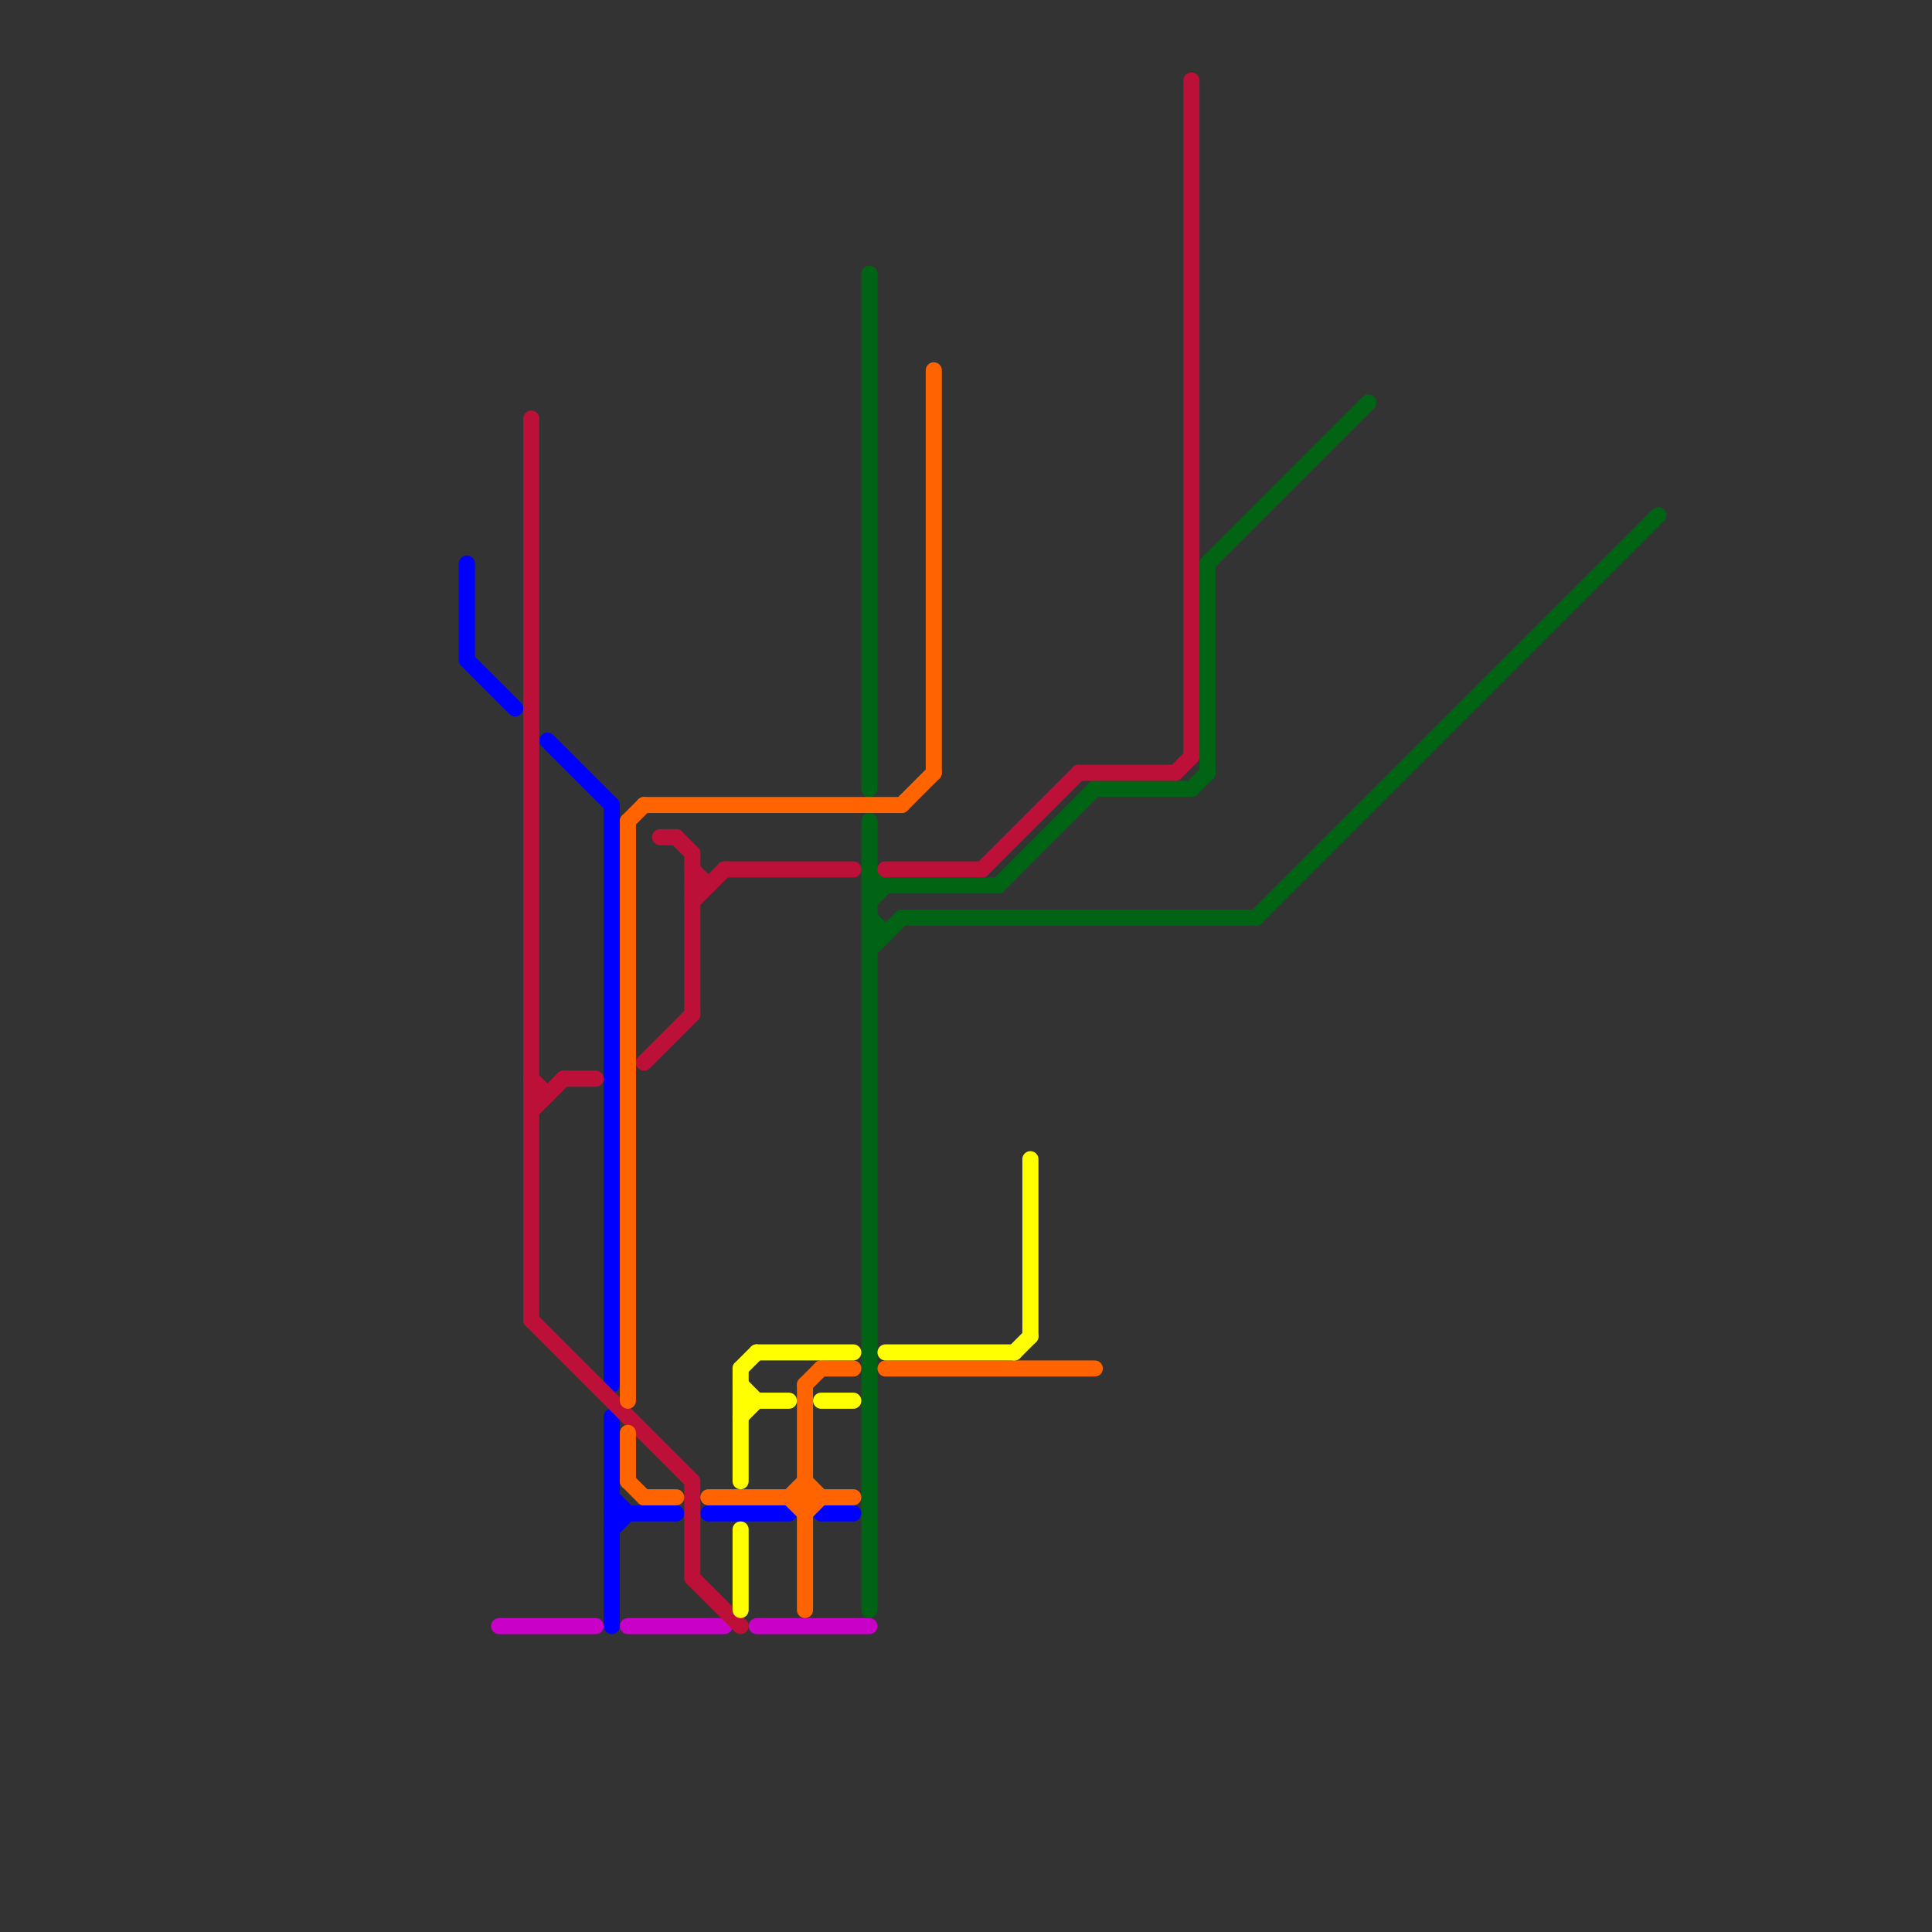 
<svg version="1.1" xmlns="http://www.w3.org/2000/svg" viewBox="0 0 120 120">
<rect x="0" y="0" width="120" height="120" fill="#333333" stroke="none"/>
<style>text { font: 1px Helvetica; font-weight: 600; white-space: pre; dominant-baseline: central; } line { stroke-width: 1; fill: none; stroke-linecap: round; stroke-linejoin: round; } .c0 { stroke: #006414 } .c1 { stroke: #0000ff } .c2 { stroke: #c800c8 } .c3 { stroke: #bd1038 } .c4 { stroke: #ff6400 } .c5 { stroke: #ffff00 }</style><defs><g id="wm-xf"><circle r="1.2" fill="#000"/><circle r="0.9" fill="#fff"/><circle r="0.6" fill="#000"/><circle r="0.3" fill="#fff"/></g><g id="wm"><circle r="0.6" fill="#000"/><circle r="0.3" fill="#fff"/></g></defs><line class="c0" x1="54" y1="58" x2="55" y2="58"/><line class="c0" x1="62" y1="55" x2="68" y2="49"/><line class="c0" x1="75" y1="35" x2="75" y2="48"/><line class="c0" x1="78" y1="57" x2="103" y2="32"/><line class="c0" x1="54" y1="51" x2="54" y2="100"/><line class="c0" x1="68" y1="49" x2="74" y2="49"/><line class="c0" x1="54" y1="17" x2="54" y2="49"/><line class="c0" x1="54" y1="59" x2="56" y2="57"/><line class="c0" x1="56" y1="57" x2="78" y2="57"/><line class="c0" x1="54" y1="56" x2="55" y2="55"/><line class="c0" x1="75" y1="35" x2="85" y2="25"/><line class="c0" x1="74" y1="49" x2="75" y2="48"/><line class="c0" x1="54" y1="54" x2="55" y2="55"/><line class="c0" x1="54" y1="57" x2="55" y2="58"/><line class="c0" x1="54" y1="55" x2="62" y2="55"/><line class="c1" x1="38" y1="95" x2="39" y2="94"/><line class="c1" x1="34" y1="46" x2="38" y2="50"/><line class="c1" x1="38" y1="93" x2="39" y2="94"/><line class="c1" x1="38" y1="88" x2="38" y2="101"/><line class="c1" x1="44" y1="94" x2="49" y2="94"/><line class="c1" x1="51" y1="94" x2="53" y2="94"/><line class="c1" x1="29" y1="41" x2="32" y2="44"/><line class="c1" x1="38" y1="50" x2="38" y2="86"/><line class="c1" x1="29" y1="35" x2="29" y2="41"/><line class="c1" x1="38" y1="94" x2="42" y2="94"/><line class="c2" x1="47" y1="101" x2="54" y2="101"/><line class="c2" x1="39" y1="101" x2="45" y2="101"/><line class="c2" x1="31" y1="101" x2="37" y2="101"/><line class="c3" x1="74" y1="5" x2="74" y2="47"/><line class="c3" x1="43" y1="92" x2="43" y2="98"/><line class="c3" x1="43" y1="98" x2="46" y2="101"/><line class="c3" x1="43" y1="56" x2="45" y2="54"/><line class="c3" x1="35" y1="67" x2="37" y2="67"/><line class="c3" x1="33" y1="69" x2="35" y2="67"/><line class="c3" x1="61" y1="54" x2="67" y2="48"/><line class="c3" x1="33" y1="67" x2="34" y2="68"/><line class="c3" x1="43" y1="55" x2="44" y2="55"/><line class="c3" x1="33" y1="68" x2="34" y2="68"/><line class="c3" x1="43" y1="53" x2="43" y2="63"/><line class="c3" x1="42" y1="52" x2="43" y2="53"/><line class="c3" x1="41" y1="52" x2="42" y2="52"/><line class="c3" x1="45" y1="54" x2="53" y2="54"/><line class="c3" x1="33" y1="26" x2="33" y2="82"/><line class="c3" x1="73" y1="48" x2="74" y2="47"/><line class="c3" x1="33" y1="82" x2="43" y2="92"/><line class="c3" x1="43" y1="54" x2="44" y2="55"/><line class="c3" x1="40" y1="66" x2="43" y2="63"/><line class="c3" x1="55" y1="54" x2="61" y2="54"/><line class="c3" x1="67" y1="48" x2="73" y2="48"/><line class="c4" x1="50" y1="92" x2="51" y2="93"/><line class="c4" x1="56" y1="50" x2="58" y2="48"/><line class="c4" x1="40" y1="50" x2="56" y2="50"/><line class="c4" x1="39" y1="92" x2="40" y2="93"/><line class="c4" x1="51" y1="85" x2="53" y2="85"/><line class="c4" x1="39" y1="51" x2="39" y2="87"/><line class="c4" x1="40" y1="93" x2="42" y2="93"/><line class="c4" x1="44" y1="93" x2="53" y2="93"/><line class="c4" x1="50" y1="86" x2="50" y2="100"/><line class="c4" x1="58" y1="23" x2="58" y2="48"/><line class="c4" x1="50" y1="86" x2="51" y2="85"/><line class="c4" x1="39" y1="51" x2="40" y2="50"/><line class="c4" x1="49" y1="93" x2="50" y2="92"/><line class="c4" x1="50" y1="94" x2="51" y2="93"/><line class="c4" x1="39" y1="89" x2="39" y2="92"/><line class="c4" x1="55" y1="85" x2="68" y2="85"/><line class="c4" x1="49" y1="93" x2="50" y2="94"/><line class="c5" x1="46" y1="87" x2="49" y2="87"/><line class="c5" x1="46" y1="95" x2="46" y2="100"/><line class="c5" x1="46" y1="85" x2="47" y2="84"/><line class="c5" x1="64" y1="72" x2="64" y2="83"/><line class="c5" x1="63" y1="84" x2="64" y2="83"/><line class="c5" x1="46" y1="88" x2="47" y2="87"/><line class="c5" x1="46" y1="85" x2="46" y2="92"/><line class="c5" x1="46" y1="86" x2="47" y2="87"/><line class="c5" x1="47" y1="84" x2="53" y2="84"/><line class="c5" x1="51" y1="87" x2="53" y2="87"/><line class="c5" x1="55" y1="84" x2="63" y2="84"/>
</svg>
